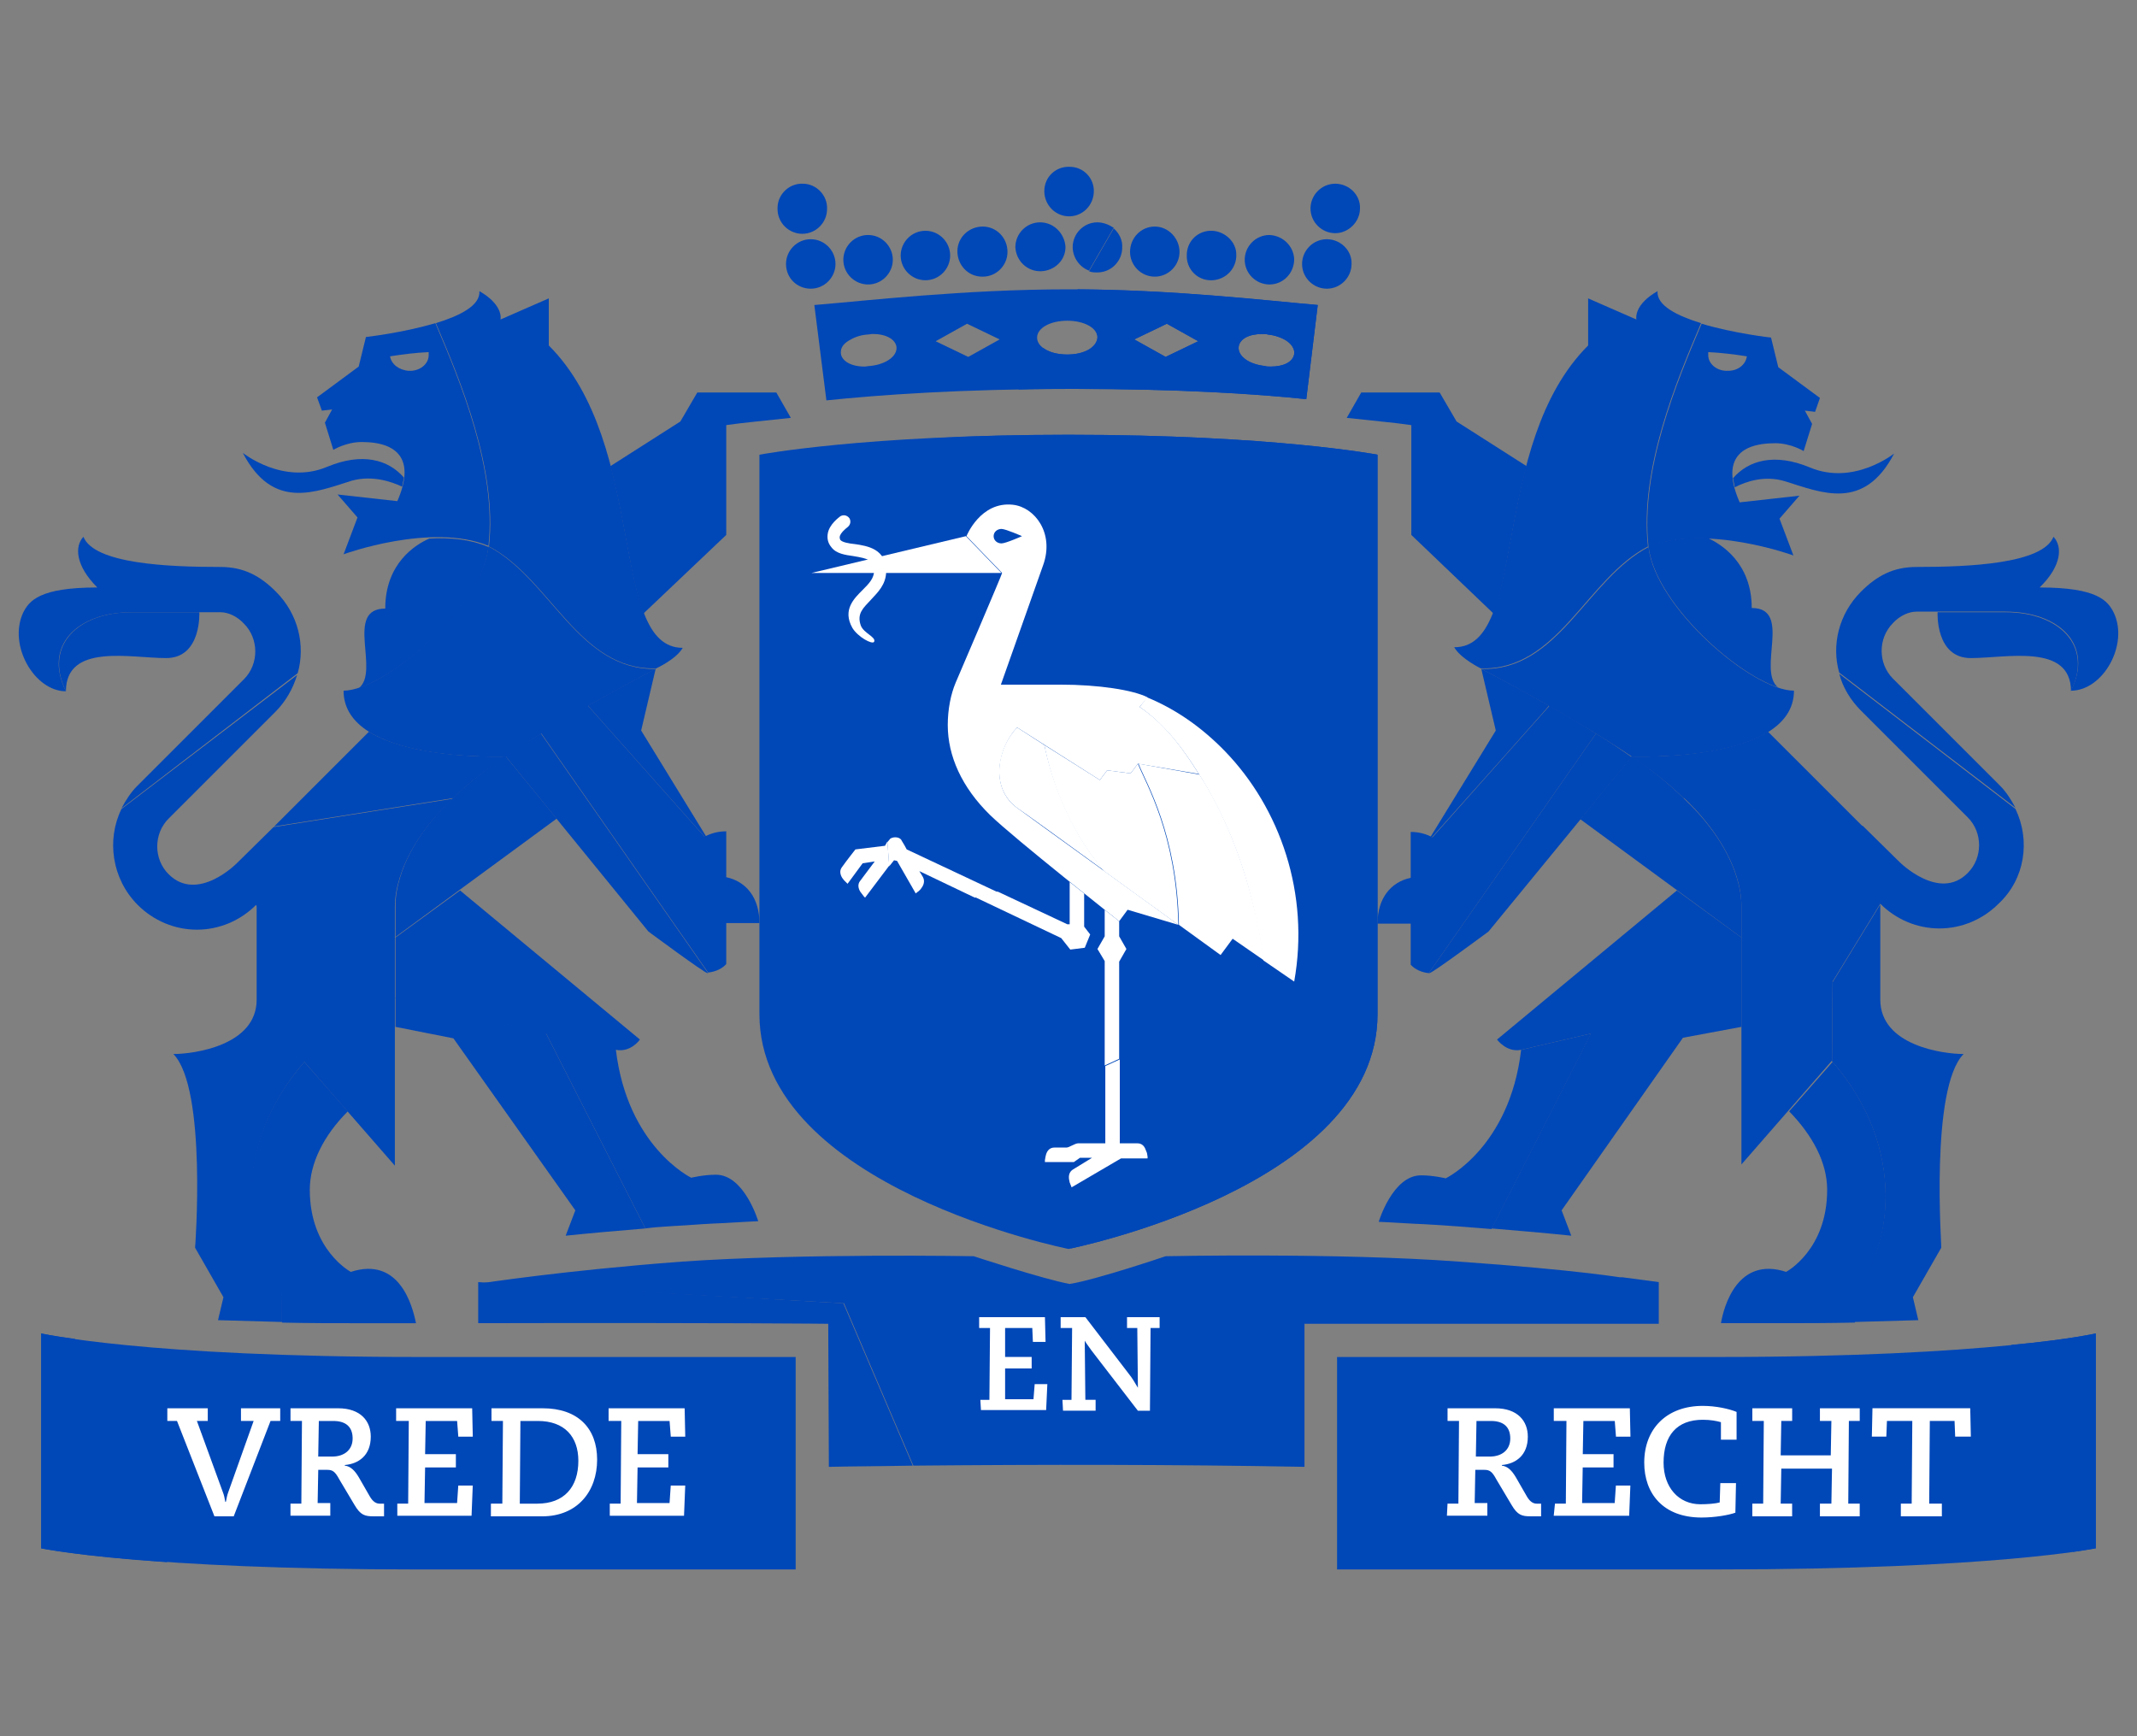 <?xml version="1.0" encoding="utf-8"?>
<!-- Generator: Adobe Illustrator 26.5.0, SVG Export Plug-In . SVG Version: 6.00 Build 0)  -->
<svg version="1.1" id="Layer_1" xmlns="http://www.w3.org/2000/svg" xmlns:xlink="http://www.w3.org/1999/xlink" x="0px" y="0px"
	 viewBox="0 0 800 650" style="enable-background:new 0 0 800 650;" xml:space="preserve">
<rect x="0" y="0" width="800" height="650" fill="#808080" stroke="none"/>
<style type="text/css">
	.st0{fill:#0047B8;}
	.st1{fill:#FFFFFF;}
</style>
<g>
	<path class="st0" d="M642.89,508.03H500.54v79.53h142.35c103.49,0,141.67-7.91,141.67-7.91v-80.44
		C784.56,499.21,746.15,508.03,642.89,508.03L642.89,508.03z"/>
	<path class="st0" d="M315.94,487.92l25.98,60.78c48.81-0.45,97.61-0.45,146.42,0.45v-55.36l119.53-15.36c0,0-16.49-2.94-61.68-6.1
		c-45.19-3.39-109.81-2.03-109.81-2.03s-25.98,8.81-35.93,10.39c-9.94-1.81-35.93-10.39-35.93-10.39s-64.4-1.13-109.36,2.03
		c-44.96,3.39-75.02,8.13-75.24,8.13L315.94,487.92z"/>
	<path class="st0" d="M310.06,495.6l0.23,53.55c10.39-0.23,20.79-0.23,31.41-0.45l-25.98-60.78l-136.7-7.91v15.36
		C271.65,495.15,310.06,495.6,310.06,495.6L310.06,495.6z"/>
	<path class="st0" d="M297.86,508.03H157.09c-103.26,0-141.67-8.81-141.67-8.81v80.44c0,0,38.19,7.91,141.67,7.91h140.77V508.03z"/>
	<path class="st0" d="M28.07,501.25c-8.59-1.13-12.65-2.03-12.65-2.03v80.44c0,0,13.78,2.94,47.22,5.2
		C40.27,559.77,29.65,528.81,28.07,501.25z"/>
	<path class="st1" d="M62.64,527.23h15.14v4.74h-4.07l9.72,26.66c0.45,1.13,0.68,2.26,0.9,3.62h0.23c0.23-1.13,0.45-2.49,0.9-3.62
		l9.49-26.66h-4.74v-4.74h14.69v4.74h-3.62l-13.78,35.7h-7.23l-14.01-35.7h-3.62L62.64,527.23z M108.74,562.93h4.07l0.23-30.96
		h-4.29v-4.74h17.85c8.36,0,12.2,4.74,12.2,10.62c0,7-4.52,10.17-9.72,10.62v0.23c2.26,0.23,3.84,2.03,5.2,4.29l4.29,7.46
		c1.13,1.81,2.26,2.49,3.62,2.49h1.58v4.74h-3.84c-3.39,0-4.97-0.45-7.23-4.29l-5.65-9.49c-1.58-2.94-2.49-3.62-4.52-3.62h-3.39
		l-0.23,12.43h4.74v4.74h-14.91V562.93z M124.33,545.31c4.52,0,7.68-2.49,7.68-6.78c0-4.29-2.49-6.55-7.23-6.55h-5.42l-0.23,13.33
		H124.33z M148.73,562.93h4.07l0.23-30.96h-4.74v-4.74h28.47l0.23,10.62h-5.42l-0.45-5.87h-11.75l-0.23,12.43h11.52v4.97h-11.52
		l-0.23,13.33h12.2l0.45-6.55h5.42l-0.45,11.3h-27.79L148.73,562.93z M183.98,562.93h4.07l0.23-30.96h-4.29v-4.74h19.21
		c13.11,0,20.34,7.46,20.34,19.21c0,11.98-7.46,21.24-20.56,21.24h-19.21v-4.74H183.98z M201.15,562.93
		c9.94,0,15.36-6.1,15.36-16.04c0-9.04-5.2-14.91-15.14-14.91h-6.55l-0.23,30.96H201.15z M228.27,562.93h4.07l0.23-30.96h-4.74
		v-4.74h28.47l0.23,10.62h-5.42l-0.45-5.87h-11.75l-0.23,12.43h11.52v4.97h-11.52l-0.23,13.33h12.2l0.45-6.55h5.42l-0.45,11.3
		h-27.79L228.27,562.93z M541.89,562.93h4.07l0.23-30.96h-4.29v-4.74h17.85c8.36,0,12.2,4.74,12.2,10.62c0,7-4.52,10.17-9.72,10.62
		v0.23c2.26,0.23,3.84,2.03,5.2,4.29l4.29,7.46c1.13,1.81,2.26,2.49,3.62,2.49h1.58v4.74h-3.84c-3.39,0-4.97-0.45-7.23-4.29
		l-5.65-9.49c-1.58-2.94-2.49-3.62-4.52-3.62h-3.39l-0.23,12.43h4.74v4.74h-15.14L541.89,562.93z M557.7,545.31
		c4.52,0,7.68-2.49,7.68-6.78c0-4.29-2.49-6.55-7.23-6.55h-5.42l-0.23,13.33H557.7z M582.11,562.93h4.07l0.23-30.96h-4.74v-4.74
		h28.47l0.23,10.62h-5.42l-0.45-5.87h-11.75l-0.23,12.43h11.52v4.97H592.5l-0.23,13.33h12.2l0.45-6.55h5.42l-0.45,11.3h-28.24
		L582.11,562.93z M644.24,538.98v-6.55c-1.58-0.45-3.84-0.9-6.78-0.9c-9.72,0-14.69,5.87-14.69,16.04c0,9.26,5.65,15.59,13.78,15.59
		c2.71,0,5.65-0.23,7.23-0.68l0.23-7.23h5.87l-0.23,11.07c-2.49,0.9-7.68,1.81-12.65,1.81c-14.46,0-21.47-9.04-21.47-20.56
		c0-12.65,8.36-21.24,21.92-21.24c4.97,0,9.94,1.13,12.65,2.26v10.39L644.24,538.98z M681.52,562.93h4.07l0.23-13.11h-18.98
		l-0.23,13.11h4.29v4.74h-14.91v-4.74h4.07l0.23-30.96h-4.29v-4.74h14.91v4.74h-4.07l-0.23,12.88h18.75l0.23-12.88h-4.29v-4.74
		h14.91v4.74h-4.07l-0.23,30.96h4.29v4.74H681.3v-4.74H681.52z M711.58,562.93h4.07l0.23-30.96h-9.49l-0.23,5.87h-5.42l0.23-10.62
		h36.6l0.23,10.62h-5.87l-0.23-5.87h-9.26l-0.23,30.96h4.74v4.74h-15.36V562.93z"/>
	<path class="st0" d="M402.02,145.6c38.64,0,67.79,1.81,86.99,3.84l4.29-35.25c-18.98-1.58-54.45-5.87-93.32-5.87
		c-39.09,0-75.69,4.29-95.13,5.87l4.52,35.7C329.04,147.86,359.77,145.6,402.02,145.6L402.02,145.6z M463.71,129.78
		c0.45-2.94,3.84-4.74,8.81-4.74c0.68,0,1.58,0,2.26,0.23c2.49,0.23,4.97,1.13,6.78,2.26c2.03,1.36,3.16,3.16,2.94,4.97
		c-0.45,2.94-3.84,4.74-8.81,4.74c-0.68,0-1.58,0-2.26-0.23C467.32,136.33,463.26,133.17,463.71,129.78z M436.82,121.2l11.75,6.55
		l-12.2,5.87l-11.75-6.55L436.82,121.2z M399.54,120.07c6.33,0,11.3,2.71,11.3,6.33s-4.74,6.33-11.3,6.33
		c-6.33,0-11.3-2.71-11.3-6.33S393.21,120.07,399.54,120.07z M362.03,121.2l12.2,5.87l-11.75,6.55l-12.2-5.87L362.03,121.2z
		 M317.74,127.52c1.81-1.13,4.07-2.03,6.78-2.26c0.68,0,1.58-0.23,2.26-0.23c4.97,0,8.36,2.03,8.81,4.74
		c0.45,3.39-3.62,6.55-9.72,7.23c-0.68,0-1.58,0.23-2.26,0.23c-4.97,0-8.36-2.03-8.81-4.74
		C314.58,130.46,315.48,128.88,317.74,127.52z M409.48,71.94c0.23-5.2-3.84-9.49-9.04-9.49c-5.2-0.23-9.49,3.84-9.49,9.04v0.45
		c0.23,5.2,4.52,9.26,9.72,9.04C405.41,80.75,409.25,76.91,409.48,71.94z M309.61,78.27c0.23-5.2-4.07-9.49-9.04-9.49
		c-5.2-0.23-9.49,4.07-9.49,9.04v0.45c0,5.2,4.29,9.26,9.26,9.26C305.54,87.53,309.61,83.24,309.61,78.27L309.61,78.27z
		 M389.37,83.24c-5.2,0-9.26,4.29-9.26,9.26c0.23,5.2,4.52,9.26,9.72,9.04c4.97-0.23,9.04-4.07,9.04-9.04
		C398.63,87.53,394.57,83.24,389.37,83.24z M367.9,84.82c-5.2,0-9.49,4.07-9.49,9.26c0,5.2,4.07,9.49,9.26,9.49h0.23
		c5.2,0,9.26-4.29,9.26-9.26C377.17,89.11,373.1,84.82,367.9,84.82L367.9,84.82z M346.44,86.4c-5.2,0-9.26,4.29-9.26,9.26
		c0,5.2,4.29,9.26,9.26,9.26c5.2,0,9.26-4.29,9.26-9.26S351.64,86.4,346.44,86.4z M324.97,87.98c-5.2,0-9.26,4.29-9.26,9.26
		c0,5.2,4.29,9.26,9.26,9.26c5.2,0,9.26-4.29,9.26-9.26C334.24,92.27,330.17,87.98,324.97,87.98z M303.51,89.56
		c-5.2,0-9.26,4.29-9.26,9.26c0,5.2,4.07,9.26,9.26,9.26s9.26-4.29,9.26-9.26S308.7,89.56,303.51,89.56z M410.83,83.24
		c-5.2,0-9.26,4.29-9.26,9.26c0,3.84,2.49,7.46,6.1,8.81l9.26-16.04C415.13,84.14,413.09,83.24,410.83,83.24z"/>
	<path class="st0" d="M499.86,68.78c-5.2,0-9.26,4.29-9.26,9.26c0,5.2,4.29,9.26,9.26,9.26c4.97,0,9.26-4.29,9.26-9.26
		C509.35,73.07,505.06,68.78,499.86,68.78z M496.7,89.56c-5.2,0-9.26,4.29-9.26,9.26c0,5.2,4.29,9.26,9.26,9.26
		c5.2,0,9.26-4.29,9.26-9.26C506.19,93.86,501.89,89.56,496.7,89.56z M475.23,87.98c-5.2,0-9.26,4.29-9.26,9.26
		c0,5.2,4.29,9.26,9.26,9.26c5.2,0,9.26-4.29,9.26-9.49C484.27,92.27,480.43,88.21,475.23,87.98z M453.77,86.4
		c-5.2-0.23-9.49,3.84-9.49,9.04c-0.23,5.2,3.84,9.49,9.04,9.49h0.45c5.2-0.23,9.26-4.52,9.04-9.72
		C462.8,90.69,458.74,86.63,453.77,86.4z M432.3,84.82c-5.2,0-9.26,4.29-9.26,9.49c0,4.97,4.07,9.26,9.26,9.26s9.26-4.29,9.26-9.26
		C441.56,89.34,437.5,84.82,432.3,84.82z M416.94,85.5l-9.26,16.04c0.9,0.45,2.03,0.45,3.16,0.45c5.2,0,9.26-4.29,9.26-9.26
		C420.32,90.01,418.97,87.3,416.94,85.5z M399.54,132.72c-3.84,0-7-0.9-9.04-2.49l-9.26,15.59c6.55-0.23,13.56-0.23,20.79-0.23
		c38.64,0,67.79,1.81,86.99,3.84l4.29-35.25c-18.3-1.58-52.65-5.65-89.93-5.87l-7,11.75c0.9-0.23,2.03-0.23,3.16-0.23
		c6.33,0,11.3,2.71,11.3,6.33C410.61,130.01,405.86,132.72,399.54,132.72L399.54,132.72z M463.71,129.78
		c0.45-2.94,3.84-4.74,8.81-4.74c0.68,0,1.58,0,2.26,0.23c2.49,0.23,4.97,1.13,6.78,2.26c2.03,1.36,3.16,3.16,2.94,4.97
		c-0.45,2.94-3.84,4.74-8.81,4.74c-0.68,0-1.58,0-2.26-0.23C467.32,136.33,463.26,133.17,463.71,129.78z M436.82,121.2l11.75,6.55
		l-12.2,5.87l-11.75-6.55L436.82,121.2z"/>
	<path class="st0" d="M488.11,493.56v2.03h132.86v-15.59c0,0-4.97-0.68-13.56-1.81L488.11,493.56z M775.97,581.01
		c5.87-0.9,8.59-1.36,8.59-1.36v-80.44c0,0-9.49,2.26-31.63,4.29C768.06,522.03,773.94,551.86,775.97,581.01z"/>
	<path class="st1" d="M367,524.07h3.39l0.23-26.89h-4.07v-4.07h24.63l0.23,9.26h-4.74l-0.23-5.2h-10.17v10.85h9.94v4.29h-9.94v11.52
		h10.62l0.45-5.65h4.74l-0.45,9.72h-24.4L367,524.07z M397.73,524.07h3.39l0.23-26.89h-4.29v-4.07h9.26l16.27,21.24
		c1.13,1.36,2.49,3.62,3.39,5.2l-0.23-22.37h-3.84v-4.07h12.2v4.07h-3.39l-0.23,30.96h-4.52l-17.4-22.6
		c-0.9-1.36-2.03-2.71-2.49-3.62l0.23,22.14h3.84v4.07h-12.2L397.73,524.07z"/>
	<path class="st0" d="M775.29,258.8c0-18.08-24.18-12.43-37.51-12.43c-13.33,0-12.43-17.17-12.43-17.17h25.31
		C770.78,229.2,783.65,241.63,775.29,258.8z"/>
	<path class="st0" d="M696.66,221.52c5.87-5.87,11.98-9.26,20.79-9.26c19.43,0,47.22-1.13,51.29-11.3
		c3.39,3.62,3.16,10.85-5.2,18.98c21.69,0,25.53,4.97,27.79,9.49c5.65,11.98-4.07,29.15-16.04,29.15
		c8.59-17.17-4.29-29.6-24.63-29.6h-33.21c-2.94,0-6.33,1.58-8.81,4.29c-5.65,5.65-5.65,15.14,0,20.79l39.99,39.99
		c2.49,2.49,4.29,5.42,5.87,8.36l-65.98-50.61C685.59,241.63,688.3,229.88,696.66,221.52L696.66,221.52z"/>
	<path class="st0" d="M649.44,182.43c-0.23-1.13-0.45-2.26-0.68-3.39c5.87-6.78,15.59-9.49,28.7-4.07c16.49,7,31.63-5.2,31.63-5.2
		c-11.3,21.69-27.11,14.69-40.9,10.39C660.74,177.91,653.73,180.17,649.44,182.43L649.44,182.43z M579.85,264.22
		c-14.01-8.13-25.31-13.78-25.31-13.78l5.42,23.05c0,0-15.82,25.76-24.4,39.77c0.23,0,0.45,0.23,0.45,0.23
		S580.07,264.22,579.85,264.22L579.85,264.22z"/>
	<path class="st0" d="M655.77,227.62c0-16.95-11.52-23.95-16.49-26.21c-7.46-0.23-15.36,0.45-22.14,3.16
		c2.26,20.11,30.96,46.77,48.13,52.65c0.23,0,0.23,0,0.45,0.23C657.57,251.12,671.13,227.62,655.77,227.62L655.77,227.62z"/>
	<path class="st0" d="M597.47,274.62c-5.65-3.62-11.52-7-17.4-10.39l-43.83,49.26c-2.49-1.36-5.2-2.03-8.13-2.03v17.17
		c-7.46,1.58-12.43,7.68-12.43,17.17h12.43v15.36c1.58,1.81,4.29,2.94,6.78,3.16L597.47,274.62z"/>
	<path class="st0" d="M661.87,273.94c-17.17,10.62-51.07,9.26-51.29,9.26s9.72,5.87,19.66,15.59l67.11,10.62L661.87,273.94z
		 M735.08,394.6c-7.68,0-31.18-3.16-31.18-20.34v-35.7l-17.85,29.15l-0.23,29.6c28.92,33.21,21.69,70.95,8.36,86.09v11.52
		c8.13-0.23,16.27-0.45,23.95-0.68l-2.03-8.59l10.62-18.53C726.94,467.35,722.42,407.48,735.08,394.6L735.08,394.6z"/>
	<path class="st0" d="M597.47,274.62l-62.59,89.7h0.23c1.13,0,22.14-15.59,22.14-15.59l53.55-65.3
		C606.28,280.27,601.99,277.33,597.47,274.62L597.47,274.62z"/>
	<path class="st0" d="M617.13,204.8c-23.05,11.98-33.67,46.55-62.59,45.64c0,0,32.76,16.95,56.26,32.76c0,0,60.78,2.71,60.78-24.63
		C655.99,258.57,619.61,227.39,617.13,204.8z"/>
	<path class="st0" d="M559.06,229.65c4.97-12.88,6.78-34.12,12.43-55.13l-26.21-16.72l-6.33-10.85h-29.37l-5.42,9.49
		c11.3,1.13,18.75,2.03,18.98,2.03l5.2,0.68v41.12L559.06,229.65z"/>
	<path class="st0" d="M594.53,129.33v-17.62l18.08,7.91c-0.23-0.9-0.45-5.87,7.91-10.62c-0.45,5.42,7.46,9.26,16.27,11.98
		c-9.26,21.69-23.05,54.68-19.88,83.6c-23.05,11.98-33.67,46.55-62.59,45.64c0,0-7.46-3.62-9.94-7.91
		C572.16,242.53,557.25,166.61,594.53,129.33L594.53,129.33z M669.78,416.06c8.81,9.04,14.23,19.21,14.23,29.37
		c0,22.6-15.36,30.73-15.36,30.73c-18.08-5.87-23.27,12.65-24.4,19.21h20.11c9.94,0,20.79,0,30.05-0.23v-11.52
		c13.11-15.14,20.34-53.1-8.36-86.09L669.78,416.06z M651.93,384.43V371.1v2.49l-56.26,13.11l-37.28,73.21
		c11.07,0.9,21.24,1.81,29.83,2.71l-3.62-9.49l45.42-64.62L651.93,384.43z"/>
	<path class="st0" d="M569.45,393.02c-4.29,36.6-28.24,48.13-28.24,48.13s-4.52-1.13-9.26-1.13c-10.62,0-15.82,17.4-15.82,17.4
		c5.65,0.23,11.3,0.68,17.17,0.9c8.36,0.45,16.72,1.13,25.08,1.81l37.28-73.21L569.45,393.02z"/>
	<path class="st0" d="M651.93,350.99l-24.18-17.62l-67.33,55.81c0,0,3.62,4.97,9.04,3.84l82.47-19.21L651.93,350.99z"/>
	<path class="st0" d="M610.8,283.2l-19.21,23.5l60.33,44.29v-11.52c0-3.84-0.68-7.46-1.81-11.07c-3.62-11.75-11.75-21.92-19.88-29.6
		C620.52,289.3,611.25,283.43,610.8,283.2L610.8,283.2z"/>
	<path class="st0" d="M681.3,148.99l-15.59-11.52L663,126.39c0,0-14.01-1.58-25.98-5.2c-9.26,21.69-23.05,54.68-19.88,83.6
		c21.47-8.81,54.23,3.16,54.23,3.16l-5.2-13.78l7.46-8.59l-22.37,2.49c-6.55-14.91-1.13-22.14,13.33-22.14
		c5.87,0,10.62,2.94,10.62,2.94l3.16-10.17l-2.71-4.97l3.84,0.45L681.3,148.99z M646.95,138.82c-4.07,0.23-7.46-2.49-7.46-5.87
		c0-0.45,0-0.68,0-1.13c4.97,0.23,10.17,0.9,14.46,1.58C653.51,136.56,650.57,138.82,646.95,138.82z"/>
	<path class="st0" d="M24.68,258.8c0-18.08,24.18-12.43,37.51-12.43s12.43-17.17,12.43-17.17H49.31
		C29.2,229.2,16.32,241.63,24.68,258.8z"/>
	<path class="st0" d="M103.31,221.52c-5.87-5.87-11.98-9.26-20.79-9.26c-19.43,0-47.22-1.13-51.29-11.3
		c-3.39,3.62-2.94,10.85,5.2,18.98c-21.69,0-25.53,4.97-27.79,9.49c-5.65,12.2,4.29,29.37,16.04,29.37
		c-8.59-17.17,4.29-29.6,24.63-29.6h33.21c2.94,0,6.33,1.58,8.81,4.29c5.65,5.65,5.65,15.14,0,20.79l-39.99,39.99
		c-2.49,2.49-4.29,5.42-5.87,8.36l65.98-50.61C114.39,241.63,111.67,229.88,103.31,221.52z"/>
	<path class="st0" d="M150.54,182.2c0.23-1.13,0.45-2.26,0.68-3.39c-5.87-6.78-15.59-9.49-28.7-4.07c-16.49,7-31.63-5.2-31.63-5.2
		c11.3,21.69,27.11,14.69,40.9,10.39C139.24,177.91,146.25,180.17,150.54,182.2z"/>
	<path class="st0" d="M220.13,264.22c14.01-8.13,25.31-13.78,25.31-13.78l-5.42,23.05c0,0,15.82,25.76,24.4,39.77
		c-0.23,0-0.45,0.23-0.45,0.23L220.13,264.22z"/>
	<path class="st0" d="M160.71,201.63c-5.2,2.26-16.49,9.26-16.49,26.21c-15.36,0-1.81,23.5-9.94,29.83c0.23,0,0.23,0,0.45-0.23
		c17.17-5.87,46.09-32.54,48.13-52.65C176.07,201.86,168.39,201.18,160.71,201.63z"/>
	<path class="st0" d="M202.51,274.39c5.65-3.62,11.52-7,17.4-10.39l43.83,49.26c2.49-1.36,5.2-2.03,8.13-2.03v17.17
		c7.46,1.58,12.43,7.68,12.43,17.17h-12.43v15.36c-1.58,1.81-4.29,2.94-6.78,3.16L202.51,274.39
		C202.51,274.62,202.51,274.62,202.51,274.39z"/>
	<path class="st0" d="M138.11,273.94c17.17,10.62,51.07,9.26,51.29,9.26s-9.72,5.87-19.66,15.59l-67.11,10.62L138.11,273.94z"/>
	<path class="st0" d="M64.9,394.6c7.68,0,31.18-3.16,31.18-20.34v-35.7l17.85,29.15l0.23,29.6c-28.92,33.21-21.69,70.95-8.59,86.09
		v11.52c-8.13-0.23-16.27-0.45-23.95-0.68l2.03-8.59l-10.62-18.53C73.04,467.35,77.56,407.48,64.9,394.6z"/>
	<path class="st0" d="M105.57,495.15c9.49,0.23,20.11,0.23,30.05,0.23h20.11c-1.36-6.78-6.33-25.08-24.4-19.21
		c0,0-15.36-8.13-15.36-30.73c0-9.94,5.2-20.34,14.23-29.37l-16.27-18.53c-28.92,33.21-21.69,70.95-8.59,86.09L105.57,495.15z"/>
	<path class="st0" d="M202.51,274.62l62.59,89.7h-0.23c-1.13,0-22.14-15.59-22.14-15.59l-53.55-65.75
		C193.7,280.04,197.99,277.33,202.51,274.62z"/>
	<path class="st0" d="M128.62,258.57c0,27.34,60.78,24.63,60.78,24.63c23.27-15.82,56.04-32.76,56.26-32.76
		c-29.15,0.68-39.77-33.89-62.81-45.87C180.36,227.17,143.99,258.57,128.62,258.57z"/>
	<path class="st0" d="M240.92,229.65c-4.97-12.88-6.78-34.12-12.43-55.13l26.21-16.72l6.33-10.85h29.6l5.42,9.49
		c-11.3,1.13-18.75,2.03-18.98,2.03l-5.2,0.68v41.12L240.92,229.65z"/>
	<path class="st0" d="M205.44,129.33v-17.62l-18.08,7.91c0.23-0.9,0.45-5.87-7.91-10.62c0.45,5.42-7.46,9.26-16.27,11.98
		c9.26,21.69,23.05,54.68,19.88,83.6c23.05,11.98,33.67,46.55,62.59,45.64c0,0,7.46-3.39,9.94-7.68
		C227.81,242.53,242.73,166.61,205.44,129.33z"/>
	<path class="st0" d="M51.57,338.79c5.87,5.87,13.78,9.26,22.14,9.26s16.27-3.39,22.14-9.26l17.85,29.15l0.23,29.6l33.89,38.86
		c0-10.85,0-96.71,0-96.71c0-3.84,0.68-7.46,1.81-11.07c3.62-11.75,11.75-21.92,19.88-29.6l-67.11,10.62L88.63,323.2
		c0,0-14.69,14.91-25.53,4.07c-5.65-5.65-5.65-15.14,0-20.79l39.99-39.99c3.84-3.84,6.55-8.59,8.13-13.78l-65.75,50.16
		C39.82,314.38,41.86,329.07,51.57,338.79L51.57,338.79z"/>
	<path class="st0" d="M148.05,384.43V371.1v2.49l56.26,13.11l37.28,73.21c-11.07,0.9-21.24,1.81-29.83,2.71l3.62-9.49l-45.64-64.4
		L148.05,384.43z"/>
	<path class="st0" d="M230.53,392.79c4.29,36.6,28.24,48.13,28.24,48.13s4.52-1.13,9.26-1.13c10.62,0,15.82,17.4,15.82,17.4
		c-5.65,0.23-11.3,0.68-17.17,0.9c-4.97,0.23-9.72,0.68-14.46,0.9c-3.62,0.23-7.23,0.45-10.62,0.9l-37.28-73.21L230.53,392.79z"/>
	<path class="st0" d="M148.05,350.99l24.18-17.62l67.33,55.81c0,0-3.39,4.97-9.04,3.84l-82.47-19.21L148.05,350.99z"/>
	<path class="st0" d="M189.18,282.98l19.21,23.5l-60.33,44.29v-11.52c0-3.84,0.68-7.46,1.81-11.07
		c3.62-11.75,11.75-21.92,19.88-29.6C179.46,289.3,188.72,283.43,189.18,282.98z"/>
	<path class="st0" d="M162.97,120.97c-11.98,3.62-25.98,5.2-25.98,5.2l-2.71,11.07l-15.59,11.52l1.81,4.97l3.84-0.45l-2.71,4.97
		l3.16,10.17c0,0,4.74-2.94,10.62-2.94c14.23,0,19.88,7.23,13.33,22.14l-22.37-2.49l7.46,8.59l-5.2,13.78
		c0,0,32.76-11.98,54.23-3.16C186.01,175.65,172.23,142.66,162.97,120.97z M153.02,138.82c-3.62-0.23-6.55-2.49-7-5.42
		c4.29-0.68,9.49-1.36,14.46-1.58v1.13C160.48,136.33,157.09,139.05,153.02,138.82z"/>
	<path class="st0" d="M515.68,379.68c0,64.85-115.69,87.9-115.69,87.9s-115.69-23.05-115.69-87.9V170.23c0,0,39.09-7.46,115.69-7.46
		s115.69,7.46,115.69,7.46V379.68z"/>
	<path class="st0" d="M399.99,467.58c0,0,115.69-23.05,115.69-87.9V170.23c0,0-39.09-7.46-115.69-7.46
		c-18.08,0-33.89,0.45-47.9,1.13c104.39,4.07,146.19,18.3,146.19,18.3s0,146.19,0,199.74C498.5,435.27,399.99,467.58,399.99,467.58z
		"/>
	<path class="st1" d="M423.26,289.53l-8.81-1.13l-2.71,3.62l-20.79-13.11c2.03,10.39,7.68,30.28,22.37,47.22
		c9.72,7,19.88,14.46,27.79,20.11c-0.68-34.12-12.2-52.87-15.14-60.33L423.26,289.53z"/>
	<path class="st1" d="M381.01,302.64c-10.85-7.68-7.23-23.05-0.23-30.28l30.96,19.66l2.71-3.62l8.81,1.13l2.71-3.62l22.82,3.84
		c-4.29-6.78-11.3-17.85-22.14-25.08l2.94-3.62c-5.42-2.71-18.08-4.74-32.76-4.74h-22.14l15.82-44.74
		c4.29-11.98-3.16-21.69-11.3-22.6c-12.2-1.36-17.4,11.75-17.4,11.75l13.33,13.78c0.23,0-17.4,41.12-17.4,41.12
		c-1.81,4.29-2.94,9.94-2.94,15.82c0,11.52,5.2,23.27,15.82,33.67c9.04,8.81,48.35,39.77,48.35,39.77l3.16-4.29l18.98,5.65
		C441.34,346.24,383.95,304.89,381.01,302.64L381.01,302.64z"/>
	<path class="st1" d="M390.95,278.91l-10.17-6.55c-7.23,7.23-10.62,22.6,0.23,30.28c3.39,2.26,17.4,12.43,32.31,23.27
		C398.86,309.19,393.21,289.3,390.95,278.91L390.95,278.91z"/>
	<path class="st1" d="M449.02,289.98l-22.82-4.07c2.94,7.46,14.46,26.21,15.14,60.33c9.04,6.55,15.59,11.3,15.59,11.3l4.52-6.1
		l11.75,8.13c-0.68-5.2-1.58-10.39-2.71-15.36C465.29,320.26,456.93,302.18,449.02,289.98L449.02,289.98z"/>
	<path class="st1" d="M428.91,430.52c-0.45-1.36-1.36-2.49-3.16-2.49h-6.55v-31.41l-5.42,2.49v28.92H403.6
		c-1.13,0-3.39,1.58-4.29,1.58h-4.52c-1.81,0-2.71,1.13-3.16,2.49l-0.23,0.9l-0.23,1.36v0.68h10.85l2.26-1.58h4.52
		c-2.94,1.81-5.87,3.62-7,4.29c-1.58,0.9-1.81,2.49-1.58,3.84l0.23,1.13l0.45,1.13c0.23,0.45,0.23,0.68,0.23,0.68l18.53-10.85h9.94
		c0,0,0-0.23,0-0.68l-0.23-1.36L428.91,430.52z"/>
	<path class="st1" d="M333.33,313.93l-1.13,1.36l0.68,9.04l1.81-2.26l1.13,0.23l7,12.2l0.23-0.23l0.9-0.68l0.68-0.68
		c0.9-1.13,1.81-2.71,0.9-4.52l-1.36-2.26l20.79,9.94l8.59-2.03L339.43,318c-0.68-1.36-1.81-3.16-1.81-3.16
		C337.17,313.48,334.92,313.03,333.33,313.93z"/>
	<path class="st1" d="M374.91,214.51l-13.33-13.78l-57.84,13.78H374.91z"/>
	<path class="st1" d="M331.3,316.64L320.23,318c0,0-3.39,4.29-4.97,6.55c-1.13,1.36-0.68,2.94,0,4.07l0.68,0.9l0.9,0.9
		c0.23,0.23,0.45,0.45,0.45,0.45l5.65-7.68l4.52-0.68c-2.26,2.94-4.52,6.1-5.42,7.23c-1.13,1.36-0.68,2.94,0,4.07l0.68,0.9l0.68,0.9
		c0.23,0.23,0.45,0.45,0.45,0.45l9.04-11.98l-0.68-9.04L331.3,316.64z M405.86,334.49c-1.81-1.36-3.62-2.94-5.42-4.29v15.82h-0.9
		l-25.98-12.2l-8.59,2.03l32.31,15.36l3.39,4.29l5.42-0.68l2.03-4.97l-2.26-2.94V334.49z"/>
	<path class="st1" d="M319.1,235.08c-3.84-6.78,0.68-11.07,3.84-14.23c2.26-2.26,4.29-4.29,4.29-7.23c0-3.84-2.26-4.52-7.68-5.42
		c-3.16-0.45-6.55-0.9-8.36-3.39c-1.13-1.36-1.58-2.94-1.36-4.74c0.45-3.84,4.52-6.55,4.74-6.78c1.13-0.68,2.49-0.45,3.39,0.68
		c0.68,1.13,0.45,2.49-0.68,3.39c-0.9,0.68-2.71,2.26-2.94,3.62c0,0.23,0,0.68,0.23,1.13c0.68,0.9,3.16,1.36,5.42,1.58
		c4.74,0.68,11.75,1.81,11.75,10.17c0,4.97-3.16,7.91-5.65,10.62c-2.94,3.16-5.42,5.2-3.84,9.72c1.13,2.94,5.87,4.29,4.97,6.1
		C326.55,241.4,321.13,238.46,319.1,235.08L319.1,235.08z M418.97,344.89c0,0-2.03-1.58-5.42-4.29v9.94l-2.71,4.74l2.71,4.52v39.09
		l5.42-2.49v-36.38l2.71-4.74l-2.71-4.74V344.89z"/>
	<path class="st1" d="M459.64,353.93l-2.71,3.62 M458.51,281.17c-8.36-8.59-18.08-15.59-29.15-20.11l-2.71,3.62
		c10.85,7.46,17.85,18.3,22.14,25.08c7.91,12.43,16.49,30.5,21.47,54.45c1.13,4.97,2.03,10.17,2.71,15.36l11.52,7.91
		C490.37,334.72,479.3,302.64,458.51,281.17L458.51,281.17z"/>
	<path class="st0" d="M754.51,302.86l-65.98-50.61c1.36,5.2,4.29,9.94,8.13,13.78l39.99,39.99c5.65,5.65,5.65,15.14,0,20.79
		c-10.62,10.85-25.53-4.07-25.53-4.07l-13.78-13.56l-67.11-10.62c8.13,7.68,16.27,18.08,19.88,29.6c1.13,3.62,1.81,7.46,1.81,11.07
		v96.71l33.89-38.86l0.23-29.6l17.85-29.15c5.87,5.87,13.78,9.26,22.14,9.26s16.27-3.39,22.14-9.26
		C758.12,329.07,760.16,314.61,754.51,302.86L754.51,302.86z"/>
	<path class="st0" d="M382.59,200.73c0,0-6.1,2.71-7.68,2.71s-2.94-1.13-2.94-2.71c0-1.58,1.36-2.71,2.94-2.71
		S382.59,200.73,382.59,200.73z"/>
</g>
</svg>

